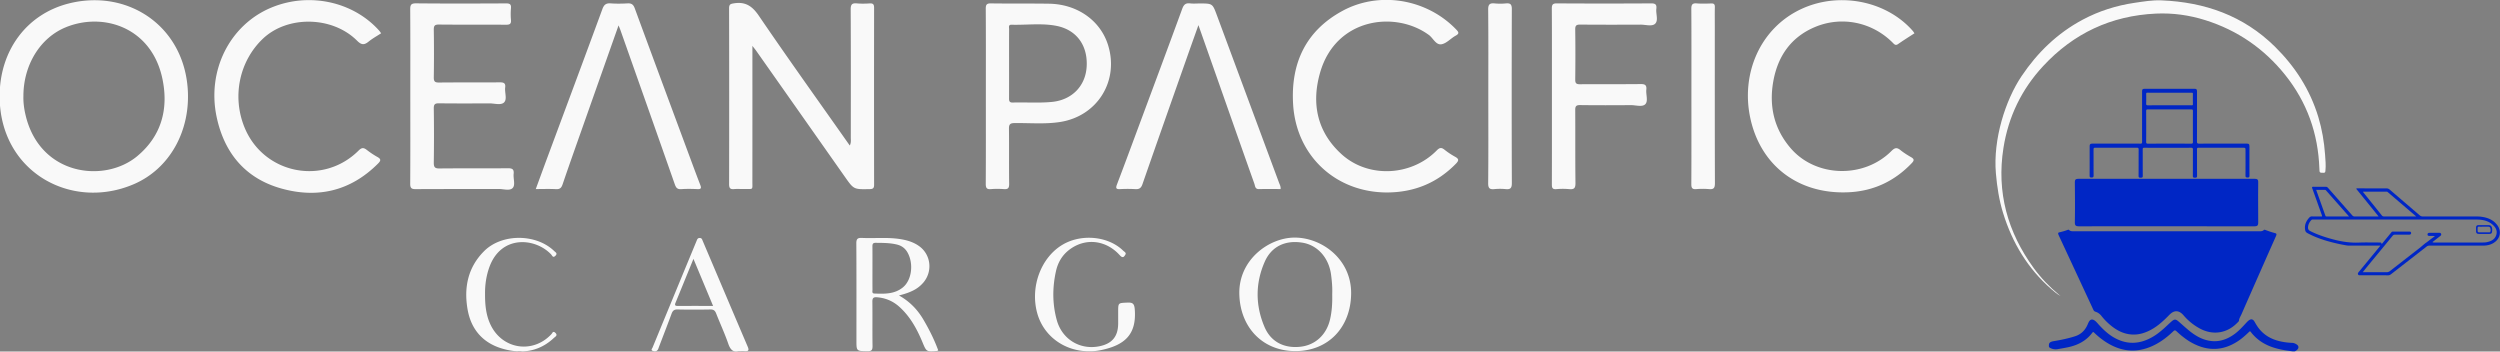 <?xml version="1.0" encoding="UTF-8" standalone="no"?>
<svg
   width="711.235"
   height="100"
   version="1.1"
   id="svg6"
   xmlns="http://www.w3.org/2000/svg"
   xmlns:svg="http://www.w3.org/2000/svg">
  <rect width="100%" height="100%" fill="#808080" stroke="none"/>
  <defs
     id="defs3">
    <clipPath
       clipPathUnits="userSpaceOnUse"
       id="c">
      <path
         d="M0 566.929h566.929V0H0Z"
         transform="translate(-398.777 -342.186)"
         id="path1" />
    </clipPath>
    <clipPath
       clipPathUnits="userSpaceOnUse"
       id="b">
      <path
         d="M0 566.929h566.929V0H0Z"
         transform="translate(-201.865 -280.634)"
         id="path2" />
    </clipPath>
    <clipPath
       clipPathUnits="userSpaceOnUse"
       id="a">
      <path
         d="M0 566.929h566.929V0H0Z"
         transform="translate(-351.234 -152.8)"
         id="path3" />
    </clipPath>
  </defs>
  <path
     clip-path="url(#a)"
     style="fill:#f9f9f9;fill-opacity:1;fill-rule:nonzero;stroke:none"
     d="M26.291 70.371c-3.294.02-6.599-.751-9.587-2.38C8.81 63.687 5.604 56.699 6.13 47.934c.663-11.074 9.136-18.956 20.18-18.97 5.791.02 10.755 2.007 14.827 6.182.637.654.698 1.022-.16 1.488a15.88 15.88 0 0 0-2.293 1.524c-.665.529-1.053.471-1.672-.16-5.453-5.55-14.719-6.016-20.448-.823-5.3 4.803-6.552 10.969-4.606 17.647 3.407 11.688 16.134 13.285 23.352 8.02.935-.682 1.521-2.221 2.73-2.011 1.084.189 1.99 1.27 3.039 1.844.86.47.648.78.1 1.352-3.93 4.087-9.395 6.312-14.887 6.344zm-232.101-.047a21.047 21.047 0 0 1-7.822-1.623c-8.906-3.726-13.85-13.524-11.713-23.537 1.65-7.732 6.172-13.17 13.86-15.334 7.846-2.209 14.943-.56 20.836 5.348.587.59.722.945-.113 1.405a18.31 18.31 0 0 0-2.294 1.526c-.669.514-1.087.549-1.768-.131-7.63-7.613-20.396-5.034-24.507 4.913-2.738 6.625-1.184 14.247 3.892 19.104 5.295 5.064 14.963 4.918 20.29-.398.907-.904 1.501-.984 2.452-.21.831.676 1.786 1.2 2.719 1.81-.163.219-.291.42-.448.594-3.883 4.32-9.58 6.617-15.384 6.533zm330.102-.009c-2.99.021-6.003-.58-8.777-1.853-8.995-4.124-13.142-13.998-11.06-23.556 2.237-10.272 10.44-16.404 21.153-15.896 5.339.253 9.866 2.386 13.564 6.272.521.547.553.863-.133 1.259-.794.458-1.585.944-2.294 1.521-.77.627-1.227.544-1.955-.186-5.947-5.959-16.241-5.679-21.645.58-3.61 4.18-4.715 9.108-3.751 14.445.967 5.356 3.79 9.464 8.942 11.633 5.755 2.422 12.288 1.071 16.707-3.342.348-.347.606-.716 1.188-.309 1.14.798 2.323 1.533 3.514 2.31-.15.211-.25.384-.38.532-3.733 4.243-9.362 6.551-15.073 6.59zm-375.632-.014a22.558 22.558 0 0 1-5.763-.686c-9.102-2.279-14.913-10.132-14.914-19.963.011-16.197 15.311-24.678 28.805-18.925 7.81 3.33 12.34 11.602 11.627 20.729-.893 11.427-9.585 18.718-19.755 18.845zm138.152-.583a6.616 6.616 0 0 1-.877-.076c-.774-.116-1.092-.204-1.09-1.073a9734 9734 0 0 0 .003-37.788c-.002-.802.169-1.175 1.046-1.094.753.069 1.517.005 2.277.016 1.92.027 1.679-.26 1.68 1.624.01 9.237.005 18.474.005 27.71v1.448c.409-.53.653-.821.87-1.131A65484.64 65484.64 0 0 0-90.236 32.3c1.898-2.698 1.894-2.68 5.3-2.616.715.013.964.192.963.94-.02 12.676-.019 25.353-.002 38.029.001.709-.175 1.012-.933.964-.916-.058-1.845-.082-2.757.004-1.029.097-1.35-.198-1.345-1.295.05-9.196.03-18.393.024-27.59 0-.51.1-1.038-.217-1.676-.298.418-.505.706-.709.996-6.301 8.952-12.68 17.85-18.84 26.898-1.236 1.813-2.49 2.795-4.436 2.764zm96.855-.076c-.72-.003-1.084-.366-1.378-1.172-3.165-8.652-6.39-17.285-9.6-25.92-1.472-3.963-2.936-7.929-4.443-11.878-.307-.803-.164-1.036.697-.988a27.31 27.31 0 0 0 3.237-.002c.841-.05 1.253.203 1.548 1.05 3.167 9.117 6.385 18.218 9.59 27.321.776 2.2 1.561 4.396 2.45 6.897 1.593-4.52 3.073-8.715 4.55-12.91 2.49-7.073 4.974-14.15 7.485-21.215.164-.462.13-1.16.979-1.137 1.549.04 3.101.012 4.655.012.056.57-.186.951-.335 1.353C-1.35 43.057-5.806 55.06-10.26 67.063c-.942 2.54-.936 2.542-3.705 2.542-.68 0-1.367-.064-2.037.016-.119.014-.229.021-.332.02zm65.447-.006c-.776-.003-1.048-.362-1.037-1.361.062-6.197.029-12.396.029-18.593 0-6.238.032-12.477-.03-18.714-.012-1.108.326-1.386 1.342-1.282.792.081 1.605.079 2.397.002 1.008-.099 1.353.167 1.35 1.282-.047 12.475-.042 24.95-.005 37.425.003 1.036-.322 1.316-1.286 1.222a12.223 12.223 0 0 0-2.397 0c-.132.013-.252.02-.363.019zm-231.564-.003c-1.127.01-1.283-.362-1.276-1.352.042-6.195.02-12.391.02-18.586 0-6.275.021-12.55-.022-18.825-.006-.944.245-1.198 1.19-1.19 5.955.042 11.912.01 17.867.033 1.024.004 2.364-.461 2.99.227.606.668.087 1.99.193 3.016.097.94-.232 1.225-1.19 1.216-4.916-.047-9.833.01-14.75-.047-1.028-.012-1.243.309-1.23 1.276a397.31 397.31 0 0 1 0 11.63c-.015.95.306 1.114 1.158 1.104 3.597-.043 7.196-.031 10.793-.012 1.074.006 2.465-.45 3.14.182.744.697.122 2.125.261 3.22.12.939-.291 1.128-1.154 1.12-4.356-.039-8.715.007-13.07-.04-.904-.01-1.141.238-1.127 1.137.056 3.397.052 6.796 0 10.193-.012.878.194 1.147 1.113 1.138 4.796-.05 9.593-.006 14.389-.04.798-.006 1.177.142 1.094 1.034a13.737 13.737 0 0 0 0 2.517c.08.88-.281 1.04-1.084 1.036-6.435-.031-12.87-.051-19.305.013zm41.493 0c-.759-.03-1.138-.399-1.446-1.238-3.933-10.705-7.923-21.39-11.894-32.082-.802-2.159-1.587-4.323-2.428-6.615 1.544 0 2.94.058 4.329-.02.831-.047 1.17.248 1.433 1.018 1.387 4.077 2.83 8.133 4.264 12.193 2.56 7.258 5.127 14.513 7.774 22.004.189-.475.3-.727.392-.986 3.906-11.055 7.818-22.108 11.697-33.173.261-.745.541-1.12 1.4-1.056 1.153.085 2.32.06 3.477.007.747-.034.886.183.622.863-.779 2.008-1.524 4.028-2.273 6.047-3.953 10.658-7.914 21.311-11.835 31.98-.305.83-.722 1.096-1.566 1.048-1.195-.068-2.403-.086-3.596.002-.125.01-.242.012-.35.008zm233.57-.002c-.69-.025-.858-.393-.853-1.207.04-6.237.02-12.475.02-18.713 0-6.318.015-12.635-.019-18.952-.004-.831.204-1.142 1.062-1.073.914.073 1.844.082 2.756-.001 1.002-.093 1.257.259 1.254 1.254-.036 11.276-.024 22.552-.024 33.828 0 1.36-.02 2.719.01 4.078.012.57-.187.78-.76.763-1.039-.032-2.084-.074-3.116.013-.12.01-.23.014-.33.01zm-29.736-.006c-.918.005-1.12-.264-1.116-1.14.038-6.236.02-12.472.02-18.707 0-6.316.008-12.632-.01-18.948-.002-.716.001-1.24.976-1.15.911.087 1.843.085 2.754.002 1.019-.093 1.36.182 1.346 1.29-.067 5.234-.014 10.47-.05 15.707-.005.822.194 1.086 1.05 1.075 3.638-.048 7.275-.036 10.912-.01 1.067.008 2.466-.467 3.115.21.642.666.098 2.058.21 3.12.102.964-.269 1.209-1.204 1.199-4.357-.047-8.713-.003-13.07-.037-.775-.006-1.02.206-1.011 1 .04 3.596.047 7.194-.003 10.79-.012.879.294 1.046 1.096 1.04 4.317-.037 8.633-.03 12.95-.01 1.07.006 2.45-.452 3.132.19.748.706.133 2.12.264 3.215.103.86-.153 1.17-1.094 1.164-6.756-.042-13.512-.04-20.267 0zm-121.708-.003c-.902.013-1.137-.244-1.132-1.138.04-6.236.02-12.471.02-18.707 0-6.315.016-12.632-.02-18.946-.005-.878.198-1.23 1.124-1.147.912.08 1.841.073 2.755.002.879-.069 1.165.195 1.153 1.117-.051 3.956.005 7.914-.043 11.87-.012.94.252 1.203 1.204 1.214 3.271.04 6.554-.275 9.815.238 7.968 1.256 12.672 8.765 10.31 16.475-1.628 5.32-6.61 8.862-12.715 8.957-4.156.063-8.315.006-12.47.065zm-192.612-3.915c6.437-.067 12.697-4.024 14.43-12.299 1.356-6.472-.197-12.297-5.425-16.643-7.044-5.857-20.958-4.196-24.01 8.872-.31 1.323-.494 2.672-.458 4.039.001 6.658 3.567 12.546 9.13 14.817a16.35 16.35 0 0 0 6.333 1.214zm203.082-.589c1.211-.014 2.42-.094 3.618-.332 4.322-.858 6.732-4.218 6.479-8.735-.235-4.208-3.184-7.214-7.51-7.62-2.792-.262-5.594-.046-8.39-.13-.79-.022-.794.432-.79.997.01 2.48.004 4.96.004 7.438 0 2.44-.008 4.878.009 7.317.003.387-.215 1.002.51.982 2.019-.058 4.05.106 6.07.083zM6.333 19.26C.866 19.188-5.596 14.472-5.437 7.134-5.281.012-.5-5.046 6.396-5.143c.107.004.212.002.32-.004 7.001.059 11.776 5.086 11.89 12.288.117 7.51-6.392 12.195-12.273 12.119zm-43.752-.043c-2.057.062-4.151-.402-5.928-1.426-4.71-2.715-7.108-9.08-5.56-14.746 1.36-4.97 5.853-8.178 11.006-8.23.176.013.353.01.529-.006.75.024 1.514.113 2.28.276 4.99 1.057 7.568 3.315 7.174 8.688-.096 1.302-.446 1.561-1.623 1.506-1.947-.089-1.95-.023-1.95-1.963v-1.08c0-.48.002-.958 0-1.438-.015-2.805-1.304-4.36-4.068-4.911-4.15-.827-7.994 1.506-9.133 5.63-.963 3.49-.957 7.024-.17 10.549.423 1.892 1.372 3.474 2.952 4.65 3.387 2.516 7.787 2.051 10.766-1.249.641-.71.914-.356 1.203.13.25.42-.242.62-.473.849-1.775 1.742-4.36 2.692-7.005 2.771zm-122.874-.016c-2.812.01-5.62-.933-7.537-2.846-3.514-3.507-4.392-7.89-3.546-12.618.742-4.152 3.206-7.053 7.26-8.294a14.702 14.702 0 0 1 3.36-.634c.366.06.73.053 1.094-.024 2.448.073 4.759.952 6.828 2.896.296.278.923.543.293 1.122-.49.45-.611-.077-.81-.291-3.974-4.285-10.525-3.312-13.072 1.95-.982 2.029-1.228 4.199-1.212 6.748-.02 1.762.228 3.81.961 5.788 2.543 6.852 9.792 6.248 13.225 2.673.26-.272.417-.887.977-.287.467.502-.01.709-.26.955-1.934 1.891-4.75 2.852-7.561 2.862zm73.381-.012c-.676-.033-.889-.338-.884-1.177.042-6.956.023-13.912.023-20.868 0-2.322 0-2.27 2.356-2.318.938-.019 1.118.298 1.105 1.159-.048 3.157.007 6.315-.035 9.473-.01.803.228 1.03 1.018.967 1.825-.146 3.404-.819 4.758-2.028 2.353-2.1 3.813-4.79 5.004-7.65.851-2.043.837-2.05 3.08-1.872.075.006.148.056.31.12-.85 2.32-1.953 4.515-3.204 6.64-1.262 2.14-2.938 3.886-5.245 5.182 2.614.65 4.07 1.43 5.198 2.72 2.07 2.362 1.715 5.988-.802 7.842-1.247.919-2.702 1.342-4.22 1.572-2.707.409-5.431.109-8.142.237a3.325 3.325 0 0 1-.32.001zm-34.53-.011c-.5.019-.591-.35-.721-.665-3.156-7.624-6.305-15.252-9.445-22.883-.09-.22-.416-.542-.027-.71.35-.151.81-.208 1.102.167.165.213.233.502.332.762.898 2.345 1.808 4.685 2.675 7.041.237.641.546.932 1.286.916 2.357-.054 4.715-.045 7.072-.003.68.012.988-.244 1.225-.848.86-2.19 1.854-4.328 2.62-6.547.443-1.278 1.073-1.876 2.223-1.561.558 0 .92.02 1.277-.005.73-.049 1.043.089.684.928-3.245 7.588-6.458 15.188-9.69 22.78-.114.269-.171.61-.613.628zm128.238-.88c.432-.013.876-.056 1.33-.13 3.265-.53 5.684-3.24 6.167-6.895.188-1.428.307-2.858.246-4.188.044-1.914-.062-3.704-.479-5.463-.778-3.282-3.164-5.47-6.338-5.83C4.249-4.601 1.378-3.203 0 0c-1.996 4.642-2.015 9.436.028 14.068 1.282 2.91 3.742 4.318 6.768 4.23Zm-90.445-.163c1.558-.016 3.113 0 4.64-.385 1.03-.26 1.771-.853 2.275-1.79 1.282-2.389.853-5.837-1.036-7.397-1.8-1.486-3.996-1.42-6.162-1.331-.558.023-.387.519-.39.838-.016 1.559-.007 3.118-.007 4.676 0 1.519.011 3.038-.006 4.557-.005.498.043.839.686.832zm-39.172-3.45 4.223-10.116c-2.66 0-5.156.006-7.653-.003-.522-.002-.622.198-.433.658 1.266 3.087 2.524 6.178 3.863 9.461z"
     transform="matrix(1.323 0 0 -1.323 359.774 93.075)"
     id="path4" />
  <path
     d="M0 0c1.817-1.583 3.667-3.128 5.761-4.37-.307.277-.606.565-.925.829C-1.151 1.44-6.542 7-11.122 13.299c-16.559 22.772-23.59 47.963-19.14 76.034 3.128 19.732 11.485 36.993 25.026 51.612 19.219 20.751 43.037 31.944 71.353 33.248 10.663.491 21.126-.956 31.314-4.174 20.268-6.403 37.043-17.968 50.331-34.513 13.901-17.308 20.938-37.188 21.701-59.329.091-2.653.063-2.608 2.648-2.628.947-.007 1.074.388 1.162 1.198.375 3.442.036 6.854-.212 10.282-.585 8.073-1.913 16.006-4.263 23.759-5.227 17.244-14.65 31.895-27.426 44.491-19.907 19.626-44.36 28.175-71.783 29.278-5.656.227-11.308-.722-16.921-1.548-11.553-1.7-22.543-5.166-32.851-10.671-16.001-8.543-28.61-20.752-38.679-35.751-10.167-15.144-18.063-39.877-16.185-61.428.744-8.54 2.029-16.942 4.579-25.151C-24.641 29.245-14.907 12.987 0 0"
     style="fill:#f9f9f9;fill-opacity:1;fill-rule:nonzero;stroke:none"
     transform="matrix(.45 0 0 -.45 583.591 82.255)"
     clip-path="url(#b)"
     id="path5" />
  <path
     clip-path="url(#c)"
     style="fill:#0026c5;fill-opacity:1;fill-rule:nonzero;stroke:none"
     d="M-137.784 65.031c-1.69 0-1.968-.27-1.969-1.937-.005-5.239 0-10.477 0-15.716 0-5.318-.019-10.637.017-15.956.006-.846-.244-1.092-1.08-1.073-2.359.052-4.72.018-7.08.02-7.716.002-15.434.017-23.152 0-1.511-.002-1.851-.387-1.852-1.836-.003-6.119.015-12.237-.02-18.356-.004-.89.16-1.256 1.164-1.251 1.024.006 1.371.238 1.36 1.33-.059 5.438-.006 10.879-.047 16.317-.007.931.224 1.213 1.189 1.209 8.718-.038 17.435-.039 26.153.001.973.005 1.184-.288 1.177-1.206-.041-5.518.01-11.039-.049-16.557-.01-1.072.378-1.238 1.311-1.213.866.023 1.367.042 1.354 1.181-.064 5.558-.015 11.118-.044 16.677-.005.788.133 1.09 1.03 1.086 9.838-.037 19.675-.037 29.513-.003.941.004 1.209-.24 1.202-1.193-.046-5.517.012-11.037-.052-16.555-.013-1.116.442-1.189 1.333-1.194.907-.005 1.343.105 1.332 1.204-.06 5.558-.012 11.118-.044 16.676-.005.81.182 1.095 1.05 1.093 9.277-.031 18.556-.015 27.834-.024 1.784 0 1.797-.024 1.799-1.87.007-5.24.033-10.479-.022-15.717-.011-1.069.396-1.224 1.325-1.236.948-.012 1.204.272 1.198 1.214-.042 6.038-.02 12.077-.022 18.115 0 1.872-.24 2.107-2.166 2.107-9.878 0-19.756.019-29.634-.027-1.124-.006-1.373.323-1.37 1.397.04 10.437.026 20.876.023 31.313 0 1.693-.28 1.98-1.927 1.98-10.278.002-20.555.002-30.833 0zm1.439-2.467c9.31-.017 18.62-.013 27.931-.003.531.001.8-.107.793-.72-.028-2.157-.042-4.316.004-6.472.02-.94-.584-.762-1.114-.763-4.596-.004-9.192-.002-13.787-.002-4.476 0-8.951.02-13.426-.019-.888-.008-1.27.156-1.228 1.16.085 1.995.046 3.996.015 5.993-.01.618.174.828.811.826zm.328-10.55c4.556-.04 9.112-.019 13.668-.019 4.557 0 9.114-.02 13.67.02.841.006 1.072-.225 1.068-1.067-.034-6.514-.035-13.029 0-19.544.005-.862-.273-1.055-1.088-1.053-9.113.027-18.227.03-27.339-.005-.905-.003-1.134.248-1.13 1.139.039 6.474.042 12.948-.002 19.423-.006.932.289 1.114 1.153 1.106zm11.773-43.9c-18.476 0-36.951.002-55.427-.001-2.186-.001-2.608-.413-2.585-2.587.086-8.192.16-16.384.003-24.577-.046-2.389.463-2.863 2.872-2.86 9.998.007 19.996.03 29.994.028 26.794-.005 53.588-.02 80.382-.029 2.216 0 2.684.451 2.68 2.651-.013 5.358-.053 10.716-.058 16.074-.004 3.12.059 6.24.047 9.358-.005 1.388-.515 1.865-1.88 1.932-.48.024-.96.01-1.44.011zm92.91-5.02c-.963.023-1.137-.17-.795-1.105 1.942-5.322 3.828-10.663 5.723-16.002.183-.516.46-1.016.438-1.662-2.132 0-4.249-.03-6.365.017-.753.017-1.268-.235-1.76-.786-1.985-2.223-3.116-4.689-2.562-7.765.164-.91.523-1.492 1.344-1.94 5.19-2.839 10.748-4.666 16.458-6.083 2.789-.69 5.595-1.306 8.434-1.756a9.986 9.986 0 0 1 1.544-.126c6.078-.008 12.157-.004 18.235-.004h1.569c-1.353-1.653-2.576-3.15-3.802-4.643C3.83-42.774.536-46.789-2.775-50.79c-.378-.458-.71-.9-.45-1.501.28-.644.887-.577 1.448-.577 5.878 0 11.755.016 17.633-.018.805-.004 1.353.362 1.925.806 7.45 5.783 14.906 11.555 22.342 17.355.578.45 1.143.618 1.857.617 11.317-.016 22.634-.02 33.95-.005 2.694.004 5.21.616 7.41 2.297 3.353 2.564 4.088 6.839 1.69 10.322-2.39 3.475-5.905 4.984-9.924 5.582-1.427.213-2.862.244-4.303.243-10.997-.01-21.993.003-32.989-.02-.81-.001-1.433.204-2.052.737C29.464-9.533 23.138-4.146 16.838 1.27c-.643.554-1.288.803-2.15.8-6.238-.02-12.474.01-18.711.026-.314-.056-.269-.26-.198-.476 3.146-3.875 6.294-7.748 9.435-11.625 1.474-1.82 2.937-3.649 4.563-5.67h-4.03c-3.679 0-7.358.018-11.037-.017-.713-.007-1.178.237-1.636.758-5.09 5.79-10.204 11.557-15.293 17.348-.44.5-.906.682-1.558.674-2.517-.031-5.039-.054-7.557.005zm7.137-1.968c.36.002.594-.18.812-.427 4.752-5.383 9.506-10.764 14.458-16.372-4.911 0-9.538.002-14.164-.005-.41 0-.651.132-.798.548-1.904 5.367-3.824 10.73-5.797 16.251 1.926 0 3.708-.004 5.49.005zM0 0h14.902c.353 0 .584-.23.826-.435l17.836-15.24H30.18c-5.592 0-11.184.005-16.776-.006-.622-.001-1.123.068-1.564.622C8.009-10.252 4.145-5.47.294-.68.152-.504-.07-.355-.001 0Zm-31.796-17.622c.198-.02.4-.003.6-.003 34.314 0 68.628.01 102.941-.016 3.44-.002 6.789-.584 9.59-2.81 2.189-1.738 3.732-3.903 2.865-6.836-.872-2.95-3.352-4.119-6.147-4.672-.893-.176-1.828-.186-2.744-.187-9.918-.013-19.836-.012-29.755-.005-.548 0-1.12-.112-1.745.257 1.61 1.255 3.17 2.484 4.747 3.694.495.38.983.748.761 1.466-.23.745-.867.71-1.478.71-1.879-.004-3.76-.008-5.64.004-.738.004-1.457-.107-1.485-.996-.03-.956.738-.962 1.453-.979.974-.022 1.966.116 3.242-.196-2.126-1.326-3.763-2.815-5.593-4.083-1.35-.937-2.598-2.16-3.931-3.203-6.296-4.924-12.626-9.806-18.925-14.726-.668-.522-1.337-.737-2.187-.731-4.912.036-9.824.016-15.019.016.922 1.15 1.69 2.132 2.482 3.094 5.464 6.63 10.942 13.25 16.383 19.898.463.565.922.756 1.62.747 2.719-.033 5.438-.014 8.157-.013.32 0 .643-.01.96.02.595.06.984.381.977 1-.008.627-.403.927-1.017.927-3.519.002-7.038-.006-10.557.004-.572.001-.829-.393-1.134-.765-1.923-2.343-3.851-4.68-5.951-7.232.056 1.126-.55 1.095-1.218 1.092-4.359-.018-8.723.136-13.075-.046-5.412-.227-10.664.543-15.865 1.897-5.147 1.34-10.184 2.97-14.954 5.38-1.186.6-1.483 1.444-1.388 2.577.137 1.655.882 3.047 1.98 4.27.29.323.614.489 1.05.446zm107.96-3.54c-1.096 0-2.194-.002-3.29-.004-.982 0-1.462-.525-1.482-1.48-.017-.798.004-1.595-.005-2.393-.011-1.088.567-1.628 1.607-1.662 1.116-.036 2.233-.008 3.35-.01 1.157 0 2.314-.003 3.471.002.73.003 1.442.213 1.604.974.232 1.087.302 2.231-.105 3.302-.307.808-.969 1.26-1.858 1.264-1.097.006-2.194.008-3.291.008zm-2.907-.98c.345-.001.826-.027 1.496-.016 1.434.025 2.87-.01 4.304.01.69.01 1.229-.292 1.37-.915.183-.797.316-1.662-.092-2.437-.148-.281-.57-.223-.89-.223l-2.989.002c-.996 0-1.993.02-2.988-.006-.82-.023-1.118.33-1.101 1.151.047 2.202-.143 2.434.89 2.433zm-259.536-1.905a.82.82 0 0 1-.355-.06c-1.792-.688-3.63-1.207-5.502-1.628-.657-.148-.807-.589-.58-1.185.127-.336.262-.67.413-.994 7.26-15.601 14.524-31.2 21.77-46.807.293-.633.686-.991 1.35-1.196 1.532-.474 2.77-1.407 3.753-2.666 1.73-2.215 3.703-4.192 5.87-5.977 4.212-3.47 8.897-5.767 14.49-5.785 3.98-.007 7.613 1.22 11.066 3.094 4.451 2.415 8.061 5.856 11.571 9.43 3.031 3.09 6.078 2.93 8.908-.373 2.944-3.437 6.397-6.243 10.393-8.379 8.154-4.36 17.049-3.01 23.505 3.592.443.452 1.099.957 1.147 1.484.14 1.511 1.005 2.685 1.573 3.982 5.14 11.738 10.32 23.458 15.495 35.18 2.063 4.675 4.15 9.34 6.216 14.013.71 1.61.579 1.879-1.137 2.305-1.825.454-3.574 1.133-5.344 1.752-.376.132-.738.364-1.109.005-.794-.767-1.787-.777-2.802-.777-39.035.005-78.07.004-117.104.001-1.164 0-2.334-.074-3.26.842a.51.51 0 0 1-.327.147zM-70.865-80.74c-.52-.059-1.08-.34-1.676-.84-.73-.614-1.364-1.348-2.016-2.05-2.093-2.258-4.193-4.51-6.685-6.345-5.634-4.148-11.785-5.747-18.633-3.648-4.203 1.288-7.754 3.726-11.071 6.526-2.014 1.7-3.942 3.504-5.96 5.199-1.62 1.36-2.517 1.312-4.108-.063a68.213 68.213 0 0 1-2.215-2.017c-2.97-2.797-5.984-5.536-9.514-7.635-7.823-4.651-15.815-5.4-24.022-1.03-4.047 2.155-7.334 5.23-10.389 8.589-.91 1.002-1.742 2.102-2.933 2.806-1.217.72-2.334.47-3.104-.72-.365-.562-.636-1.195-.896-1.818-1.565-3.74-4.139-6.394-8.067-7.644-4.194-1.335-8.486-2.233-12.817-2.974-.902-.154-1.813-.26-2.643-.712-1.018-.553-1.057-1.46-1.063-2.463-.005-.906.64-1.136 1.23-1.421 1.411-.682 2.91-.82 4.444-.55 2.002.354 4.009.693 6.002 1.096 6.3 1.275 11.796 3.957 15.75 9.226.506.675.752.514 1.25.033 2.39-2.31 4.978-4.38 7.795-6.15 8.465-5.324 17.399-6.71 26.886-3.1 5.849 2.225 10.805 5.848 15.272 10.141.947.91 1.39.673 2.155-.041 3.106-2.898 6.423-5.531 10.2-7.513 9.541-5.005 18.91-4.791 28.06 1.027 2.71 1.723 5.121 3.818 7.402 6.063.54.532.824.658 1.326-.047.622-.874 1.356-1.679 2.11-2.448 6.623-6.769 15.228-8.616 24.146-9.672.439 0 .88-.024 1.318.006.78.053 2.197 1.309 2.376 2.14.23 1.064-.354 1.746-1.19 2.267-.823.513-1.707.9-2.687.93a40.809 40.809 0 0 0-6.42.721c-5.658 1.083-10.601 3.453-14.338 7.991-1.175 1.425-2.121 2.992-3.021 4.6-.63 1.125-1.387 1.64-2.254 1.54z"
     transform="matrix(.45 0 0 -.45 672.297 54.526)"
     id="path6" />
</svg>
